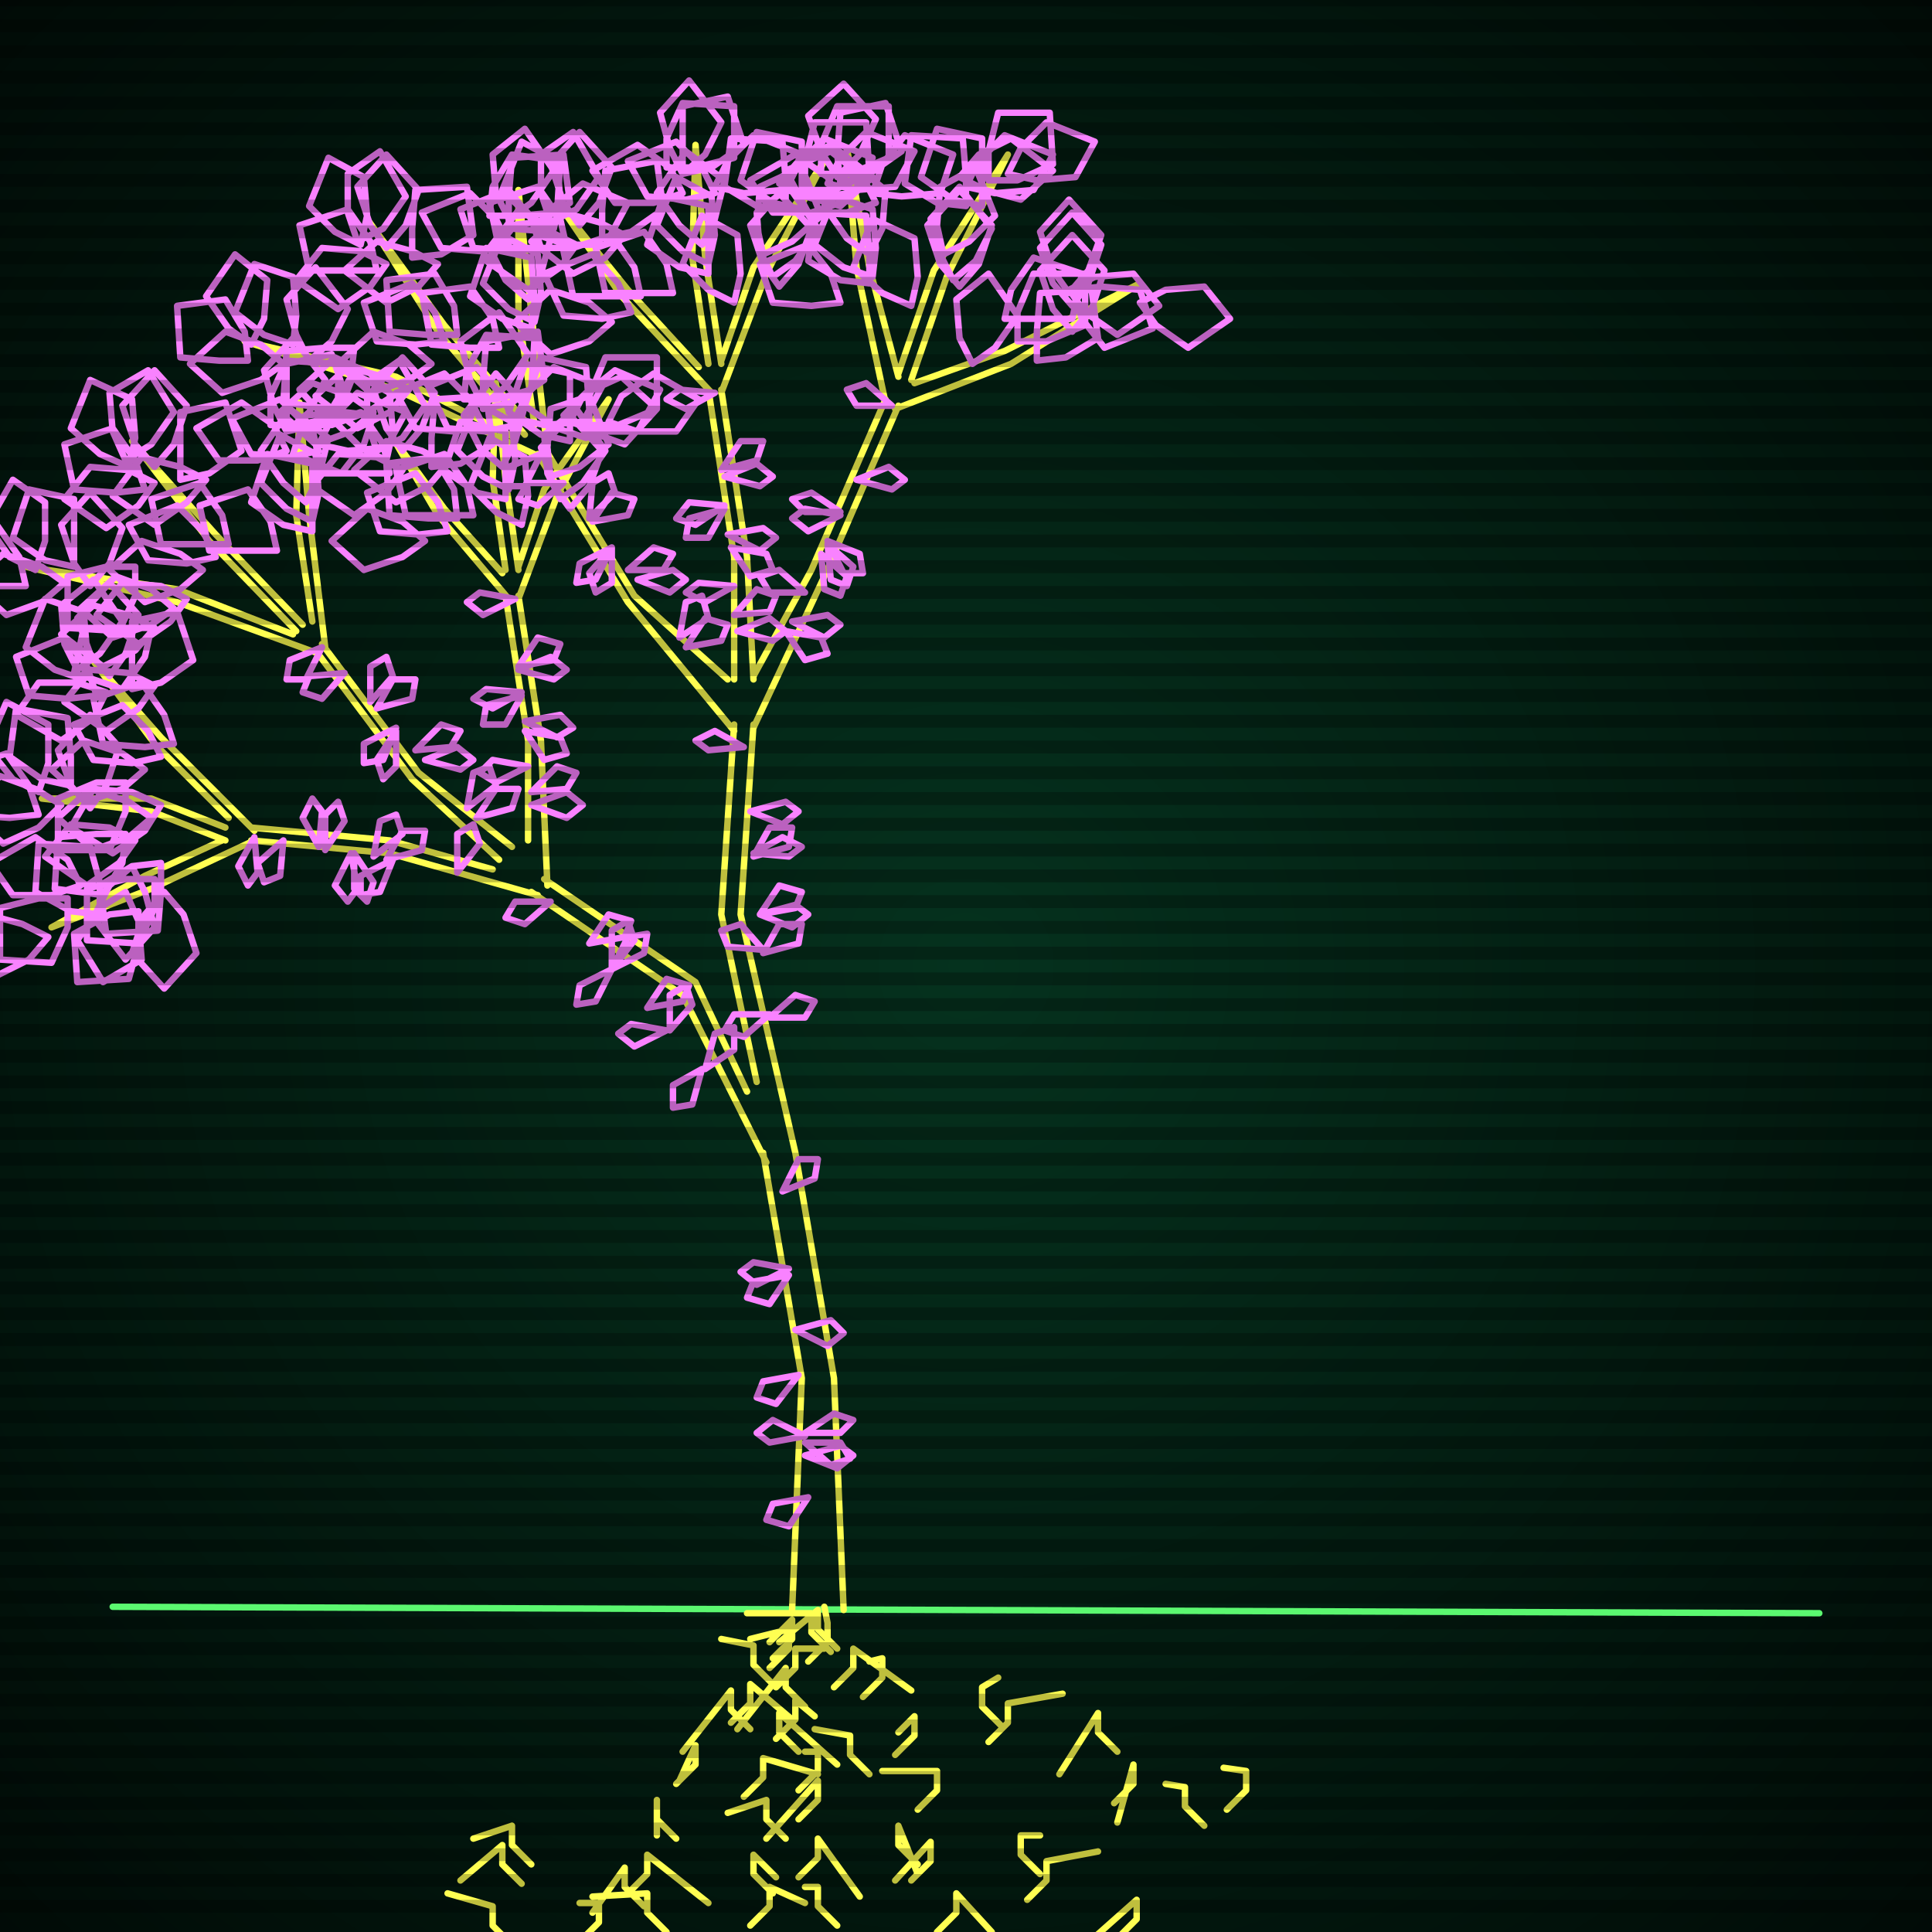 <svg xmlns="http://www.w3.org/2000/svg"
             width="600" height="600"
            >
    
            <style>
                @keyframes glow {0 % {opacity: 0.6;}
                3% {opacity: 0.9;} 30% {opacity: 0.6} 70% {opacity: 0.9}}
    
                .flicker {
                animation: glow 3s linear infinite alternate;
                animation-duration: 2.5s;
                animation-delay: 2.3s;
            }
    
    
            </style>
    
            <defs>
                <radialGradient id="screenGradient"
                                r="100%"
                >
                    <stop offset="0%" stop-color="#05321e"/>
                    <stop offset="90%" stop-color="black"/>
    
                </radialGradient>
            </defs>
    
            <rect
                fill="black"
                width="600" height="600"/>
    
            <rect
                className="flicker"
                fill="url(#screenGradient)"
                width="600" height="600"/>
    
    
            <path
                id="ground-path"
                className="flicker"
                style="fill: none;stroke: #5bf870;stroke-width:2px;stroke-linecap:round;stroke-linejoin:round;stroke-miterlimit:4;stroke-dasharray:none"
                d="M 35 499 L 565 501 "
            />
            <path
                id="branch-path"
                className="flicker"
                style="fill: none;stroke: #ffff52;stroke-width:2px;stroke-linecap:round;stroke-linejoin:round;stroke-miterlimit:4;stroke-dasharray:none"
                d="M 246 500 L 249 428 L 237 358 M 247 358 L 259 428 L 262 500 M 238 361 L 212 309 L 165 277 M 169 273 L 216 305 L 232 339 M 167 278 L 121 265 L 78 261 M 78 257 L 121 261 L 153 270 M 79 261 L 47 276 L 16 288 L 45 272 L 69 261 M 70 261 L 47 252 L 13 248 L 47 248 L 70 257 M 71 254 L 48 231 L 28 204 L 50 229 L 79 258 M 155 267 L 128 242 L 98 202 M 100 200 L 130 240 L 159 263 M 99 203 L 55 187 L 8 176 L 55 183 L 91 197 M 92 196 L 65 168 L 41 137 L 67 166 L 94 194 M 97 193 L 92 160 L 93 125 L 96 160 L 101 201 M 164 261 L 164 230 L 157 185 M 161 185 L 168 230 L 170 275 M 158 186 L 136 160 L 122 136 L 138 158 L 156 178 M 157 177 L 153 149 L 154 119 L 157 149 L 161 177 M 161 176 L 169 152 L 189 124 L 173 154 L 161 186 M 235 336 L 224 284 L 228 225 M 234 225 L 230 284 L 247 358 M 228 227 L 195 187 L 167 141 M 169 139 L 197 185 L 226 211 M 168 142 L 123 121 L 76 106 L 123 117 L 160 136 M 163 135 L 136 103 L 114 68 L 138 101 L 165 133 M 166 132 L 161 97 L 161 59 L 165 97 L 170 140 M 228 211 L 228 173 L 220 121 M 224 121 L 232 173 L 234 211 M 221 122 L 193 92 L 174 64 L 195 90 L 217 114 M 220 113 L 215 80 L 216 45 L 219 80 L 224 113 M 224 112 L 234 83 L 256 50 L 238 85 L 224 122 M 234 210 L 252 177 L 275 124 M 279 126 L 256 179 L 234 226 M 275 125 L 266 83 L 263 46 L 270 83 L 279 117 M 279 116 L 290 84 L 313 48 L 294 86 L 283 118 M 284 119 L 312 109 L 354 88 L 314 113 L 278 127 "
            />
            <path
                id="leaf-path"
                className="flicker"
                style="fill: none;stroke: #f982ff;stroke-width:2px;stroke-linecap:round;stroke-linejoin:round;stroke-miterlimit:4;stroke-dasharray:none"
                d="M 250 445 L 259 439 L 265 441 L 261 445 L 250 445 M 248 427 L 241 436 L 235 434 L 237 429 L 248 427 M 250 446 L 239 448 L 235 445 L 240 441 L 250 446 M 245 394 L 235 399 L 230 395 L 234 392 L 245 394 M 247 413 L 258 410 L 262 414 L 257 418 L 247 413 M 245 396 L 239 405 L 232 403 L 234 398 L 245 396 M 250 448 L 261 448 L 264 453 L 258 455 L 250 448 M 243 370 L 248 360 L 254 360 L 253 366 L 243 370 M 251 465 L 245 474 L 238 472 L 240 467 L 251 465 M 250 452 L 261 449 L 265 452 L 260 456 L 250 452 M 190 301 L 185 311 L 179 312 L 180 306 L 190 301 M 201 313 L 207 304 L 214 306 L 212 311 L 201 313 M 190 301 L 190 289 L 195 286 L 197 292 L 190 301 M 219 332 L 222 321 L 228 319 L 228 326 L 219 332 M 208 320 L 208 309 L 213 306 L 215 312 L 208 320 M 218 332 L 215 343 L 209 344 L 209 337 L 218 332 M 207 320 L 197 325 L 192 321 L 196 318 L 207 320 M 171 280 L 163 287 L 157 285 L 160 280 L 171 280 M 183 293 L 189 284 L 196 286 L 194 291 L 183 293 M 190 301 L 195 291 L 201 290 L 200 296 L 190 301 M 122 267 L 118 277 L 112 278 L 112 272 L 122 267 M 88 261 L 87 272 L 82 274 L 80 268 L 88 261 M 101 264 L 101 253 L 105 249 L 107 255 L 101 264 M 110 265 L 116 274 L 114 280 L 110 276 L 110 265 M 142 271 L 142 259 L 147 256 L 149 262 L 142 271 M 109 265 L 111 276 L 108 280 L 104 275 L 109 265 M 120 267 L 125 258 L 132 258 L 131 264 L 120 267 M 79 260 L 80 271 L 77 275 L 74 269 L 79 260 M 116 266 L 118 255 L 123 253 L 125 259 L 116 266 M 99 263 L 94 254 L 97 248 L 100 252 L 99 263 M 51 277 L 57 284 L 61 296 L 51 307 L 41 296 L 45 284 L 51 277 M 50 268 L 50 277 L 49 289 L 33 290 L 31 275 L 41 269 L 50 268 M 21 279 L 21 288 L 16 299 L 0 298 L 0 282 L 12 279 L 21 279 M 31 284 L 22 283 L 11 277 L 12 262 L 28 263 L 31 274 L 31 284 M 15 291 L 9 298 L -1 303 L -14 293 L -4 284 L 7 287 L 15 291 M 39 277 L 43 286 L 44 298 L 32 305 L 24 292 L 31 282 L 39 277 M 43 283 L 43 293 L 40 304 L 24 305 L 23 290 L 34 284 L 43 283 M 25 275 L 16 278 L 4 278 L -3 268 L 11 260 L 21 267 L 25 275 M 41 269 L 45 277 L 48 288 L 39 298 L 29 285 L 34 275 L 41 269 M 48 273 L 48 282 L 43 293 L 27 292 L 27 276 L 39 273 L 48 273 M 50 250 L 45 258 L 35 265 L 22 257 L 29 245 L 41 246 L 50 250 M 19 250 L 12 257 L 1 262 L -10 252 L 0 241 L 11 245 L 19 250 M 28 251 L 22 244 L 18 233 L 28 222 L 37 232 L 33 244 L 28 251 M 12 253 L 3 254 L -10 253 L -13 239 L 2 234 L 9 244 L 12 253 M 39 259 L 38 268 L 32 278 L 17 276 L 18 260 L 30 259 L 39 259 M 42 261 L 37 268 L 27 275 L 14 266 L 22 256 L 34 257 L 42 261 M 22 244 L 13 242 L 3 235 L 5 220 L 21 223 L 22 235 L 22 244 M 39 243 L 39 252 L 34 264 L 18 264 L 18 248 L 30 243 L 39 243 M 47 254 L 40 260 L 29 264 L 18 254 L 28 245 L 40 249 L 47 254 M 12 246 L 4 242 L -4 232 L 2 218 L 15 225 L 15 237 L 12 246 M 30 216 L 21 217 L 9 216 L 5 204 L 20 198 L 27 207 L 30 216 M 41 214 L 41 205 L 41 193 L 55 190 L 60 205 L 50 212 L 41 214 M 26 211 L 17 208 L 8 201 L 14 186 L 26 190 L 27 202 L 26 211 M 45 239 L 38 245 L 27 249 L 16 239 L 26 230 L 38 234 L 45 239 M 50 235 L 41 237 L 29 236 L 23 225 L 38 219 L 46 227 L 50 235 M 34 210 L 28 203 L 24 192 L 34 181 L 43 191 L 39 203 L 34 210 M 48 213 L 43 220 L 33 227 L 20 218 L 28 208 L 40 209 L 48 213 M 54 231 L 45 232 L 32 231 L 29 217 L 44 212 L 51 222 L 54 231 M 24 208 L 20 200 L 19 188 L 29 180 L 38 193 L 31 203 L 24 208 M 33 215 L 29 223 L 19 230 L 5 222 L 12 212 L 24 212 L 33 215 M 107 209 L 100 217 L 94 215 L 96 210 L 107 209 M 117 220 L 122 211 L 129 211 L 128 217 L 117 220 M 123 227 L 123 238 L 119 242 L 117 236 L 123 227 M 148 254 L 154 245 L 161 245 L 159 251 L 148 254 M 123 226 L 119 236 L 113 237 L 113 231 L 123 226 M 132 236 L 142 232 L 147 236 L 143 239 L 132 236 M 100 201 L 95 211 L 89 211 L 90 205 L 100 201 M 129 233 L 137 225 L 143 227 L 140 232 L 129 233 M 115 218 L 115 207 L 120 204 L 122 210 L 115 218 M 145 251 L 147 240 L 152 238 L 154 244 L 145 251 M 58 186 L 53 193 L 43 200 L 30 191 L 38 181 L 50 182 L 58 186 M 20 181 L 13 187 L 2 191 L -9 181 L 1 172 L 13 176 L 20 181 M 28 182 L 23 175 L 19 163 L 28 153 L 38 164 L 34 175 L 28 182 M 8 182 L -1 182 L -13 182 L -16 168 L -1 163 L 6 173 L 8 182 M 47 195 L 45 204 L 38 214 L 23 209 L 26 195 L 38 195 L 47 195 M 48 195 L 42 202 L 32 207 L 19 197 L 29 188 L 40 191 L 48 195 M 23 176 L 14 174 L 4 167 L 9 152 L 23 155 L 23 167 L 23 176 M 42 176 L 42 185 L 37 196 L 21 195 L 21 179 L 33 176 L 42 176 M 54 189 L 47 194 L 35 198 L 25 189 L 36 179 L 47 183 L 54 189 M 11 177 L 3 173 L -4 163 L 4 149 L 14 156 L 14 168 L 11 177 M 45 152 L 36 153 L 23 152 L 20 138 L 35 133 L 42 143 L 45 152 M 56 149 L 56 140 L 56 128 L 70 125 L 75 140 L 65 147 L 56 149 M 40 145 L 31 141 L 22 133 L 28 118 L 41 124 L 42 136 L 40 145 M 63 177 L 56 183 L 45 187 L 34 177 L 44 168 L 56 172 L 63 177 M 67 173 L 58 175 L 46 174 L 40 163 L 55 157 L 63 165 L 67 173 M 48 145 L 42 138 L 38 126 L 48 115 L 58 126 L 54 138 L 48 145 M 64 149 L 58 156 L 48 163 L 35 154 L 44 142 L 56 145 L 64 149 M 71 169 L 62 169 L 50 169 L 47 155 L 62 150 L 69 160 L 71 169 M 39 143 L 35 134 L 34 122 L 46 115 L 54 128 L 47 138 L 39 143 M 48 150 L 43 157 L 33 164 L 20 155 L 28 145 L 40 146 L 48 150 M 99 138 L 103 130 L 111 122 L 126 128 L 120 139 L 108 140 L 99 138 M 89 134 L 85 126 L 82 115 L 91 105 L 101 118 L 96 128 L 89 134 M 86 171 L 77 171 L 65 171 L 62 157 L 77 152 L 84 162 L 86 171 M 97 165 L 88 163 L 78 156 L 83 141 L 97 144 L 97 156 L 97 165 M 89 134 L 89 125 L 89 113 L 103 110 L 108 125 L 98 132 L 89 134 M 99 140 L 90 142 L 78 141 L 72 130 L 87 124 L 95 132 L 99 140 M 97 162 L 89 158 L 81 150 L 87 135 L 98 141 L 99 153 L 97 162 M 84 132 L 84 123 L 89 112 L 105 113 L 105 129 L 93 132 L 84 132 M 89 140 L 80 143 L 68 143 L 61 133 L 75 125 L 85 132 L 89 140 M 95 156 L 88 150 L 81 140 L 90 127 L 102 136 L 99 148 L 95 156 M 161 208 L 171 204 L 176 208 L 172 211 L 161 208 M 162 216 L 157 225 L 150 225 L 151 219 L 162 216 M 165 250 L 176 246 L 181 250 L 176 254 L 165 250 M 162 215 L 153 220 L 147 217 L 151 214 L 162 215 M 163 227 L 174 229 L 176 234 L 169 236 L 163 227 M 160 186 L 150 191 L 145 187 L 149 184 L 160 186 M 163 224 L 174 222 L 178 226 L 173 229 L 163 224 M 161 207 L 167 198 L 174 200 L 172 205 L 161 207 M 165 246 L 173 238 L 179 240 L 176 245 L 165 246 M 164 238 L 154 243 L 149 240 L 153 236 L 164 238 M 121 147 L 112 147 L 100 147 L 97 133 L 112 128 L 119 138 L 121 147 M 134 145 L 134 136 L 135 124 L 151 123 L 153 138 L 143 144 L 134 145 M 120 143 L 112 139 L 104 131 L 110 116 L 121 122 L 122 134 L 120 143 M 132 168 L 125 173 L 113 177 L 103 168 L 114 158 L 125 162 L 132 168 M 139 165 L 130 166 L 118 165 L 114 153 L 129 147 L 136 156 L 139 165 M 125 140 L 120 133 L 116 121 L 125 111 L 135 122 L 131 133 L 125 140 M 139 144 L 133 151 L 123 156 L 110 146 L 120 137 L 131 140 L 139 144 M 142 161 L 133 161 L 121 160 L 120 144 L 135 142 L 141 152 L 142 161 M 117 140 L 114 131 L 114 119 L 124 112 L 132 126 L 125 136 L 117 140 M 125 146 L 120 153 L 110 160 L 97 151 L 105 141 L 117 142 L 125 146 M 160 130 L 164 122 L 172 114 L 187 120 L 181 131 L 169 132 L 160 130 M 150 126 L 146 118 L 143 106 L 155 97 L 164 110 L 157 120 L 150 126 M 147 160 L 138 160 L 126 160 L 123 146 L 138 141 L 145 151 L 147 160 M 157 155 L 148 153 L 138 146 L 143 131 L 157 134 L 157 146 L 157 155 M 150 127 L 150 118 L 151 106 L 167 103 L 169 118 L 159 125 L 150 127 M 160 132 L 151 134 L 139 133 L 133 120 L 148 114 L 156 123 L 160 132 M 158 152 L 150 148 L 142 140 L 148 125 L 159 131 L 160 143 L 158 152 M 144 124 L 145 115 L 151 104 L 166 105 L 165 121 L 154 124 L 144 124 M 150 132 L 141 134 L 129 133 L 123 122 L 138 116 L 146 124 L 150 132 M 156 145 L 149 139 L 144 129 L 154 116 L 163 126 L 160 137 L 156 145 M 183 132 L 183 123 L 188 111 L 204 111 L 204 127 L 192 132 L 183 132 M 162 163 L 154 159 L 146 151 L 152 136 L 163 142 L 164 154 L 162 163 M 177 158 L 172 151 L 168 139 L 177 129 L 187 140 L 183 151 L 177 158 M 177 131 L 181 123 L 191 115 L 205 121 L 198 134 L 186 134 L 177 131 M 182 136 L 173 133 L 163 126 L 168 111 L 182 114 L 183 127 L 182 136 M 174 155 L 170 147 L 169 135 L 179 127 L 188 140 L 181 150 L 174 155 M 175 129 L 182 122 L 193 117 L 204 127 L 194 138 L 183 134 L 175 129 M 177 137 L 168 135 L 158 128 L 163 113 L 177 116 L 177 128 L 177 137 M 171 148 L 170 139 L 171 127 L 183 123 L 189 138 L 180 145 L 171 148 M 189 131 L 193 123 L 203 116 L 217 124 L 210 134 L 198 134 L 189 131 M 236 284 L 247 281 L 251 284 L 246 288 L 236 284 M 234 266 L 239 257 L 246 257 L 245 263 L 234 266 M 239 316 L 247 309 L 253 311 L 250 316 L 239 316 M 237 296 L 242 287 L 249 287 L 248 293 L 237 296 M 239 315 L 231 322 L 225 320 L 228 315 L 239 315 M 237 295 L 226 294 L 224 289 L 230 287 L 237 295 M 231 232 L 220 233 L 216 230 L 222 227 L 231 232 M 233 252 L 244 249 L 248 252 L 243 256 L 233 252 M 234 265 L 243 260 L 249 263 L 245 266 L 234 265 M 236 284 L 242 275 L 249 277 L 247 282 L 236 284 M 175 150 L 167 157 L 161 155 L 164 150 L 175 150 M 184 162 L 190 153 L 197 155 L 195 160 L 184 162 M 190 170 L 190 181 L 185 184 L 183 178 L 190 170 M 213 201 L 219 192 L 226 194 L 224 199 L 213 201 M 190 170 L 185 180 L 179 181 L 180 175 L 190 170 M 198 180 L 209 177 L 213 180 L 208 184 L 198 180 M 168 141 L 163 151 L 157 151 L 158 145 L 168 141 M 195 177 L 203 170 L 209 172 L 206 177 L 195 177 M 183 161 L 184 150 L 189 147 L 191 153 L 183 161 M 211 198 L 213 187 L 218 185 L 220 192 L 211 198 M 127 121 L 121 128 L 111 133 L 98 123 L 108 114 L 119 117 L 127 121 M 88 113 L 81 118 L 69 122 L 59 113 L 70 103 L 81 107 L 88 113 M 96 112 L 92 104 L 89 93 L 98 83 L 108 96 L 103 106 L 96 112 M 77 112 L 68 112 L 56 111 L 55 95 L 70 93 L 76 103 L 77 112 M 116 129 L 113 138 L 106 147 L 91 141 L 95 129 L 107 128 L 116 129 M 116 128 L 109 134 L 98 138 L 87 128 L 97 119 L 109 123 L 116 128 M 91 107 L 82 104 L 73 97 L 79 82 L 91 86 L 92 98 L 91 107 M 110 108 L 109 117 L 103 127 L 88 125 L 89 109 L 101 108 L 110 108 M 122 123 L 114 128 L 103 132 L 93 121 L 104 111 L 115 116 L 122 123 M 78 107 L 71 102 L 64 92 L 73 79 L 83 87 L 82 99 L 78 107 M 117 84 L 108 84 L 96 84 L 93 70 L 108 65 L 115 75 L 117 84 M 128 80 L 128 71 L 129 59 L 145 58 L 147 73 L 137 79 L 128 80 M 112 76 L 104 72 L 96 64 L 102 49 L 113 55 L 114 67 L 112 76 M 134 113 L 127 118 L 115 122 L 105 113 L 116 103 L 127 107 L 134 113 M 138 106 L 129 107 L 117 106 L 113 94 L 128 88 L 135 97 L 138 106 M 120 77 L 115 70 L 111 58 L 120 48 L 130 59 L 126 70 L 120 77 M 136 82 L 130 89 L 120 94 L 107 84 L 117 75 L 128 78 L 136 82 M 142 104 L 133 104 L 121 103 L 120 87 L 135 85 L 141 95 L 142 104 M 111 75 L 108 66 L 108 54 L 118 47 L 126 61 L 119 71 L 111 75 M 120 82 L 115 89 L 105 96 L 92 87 L 100 77 L 112 78 L 120 82 M 167 73 L 171 65 L 181 57 L 195 63 L 188 76 L 176 76 L 167 73 M 158 68 L 154 60 L 153 48 L 163 40 L 172 53 L 165 63 L 158 68 M 155 108 L 146 108 L 134 107 L 131 91 L 146 89 L 153 99 L 155 108 M 165 102 L 156 99 L 146 92 L 151 77 L 165 80 L 166 93 L 165 102 M 158 70 L 158 61 L 159 49 L 175 48 L 177 63 L 167 69 L 158 70 M 168 77 L 159 78 L 147 77 L 143 65 L 158 59 L 165 68 L 168 77 M 166 100 L 158 96 L 150 88 L 156 73 L 167 79 L 168 91 L 166 100 M 152 67 L 153 58 L 159 48 L 174 50 L 173 66 L 161 67 L 152 67 M 158 76 L 149 78 L 137 77 L 131 66 L 146 60 L 154 68 L 158 76 M 164 93 L 157 87 L 152 77 L 162 64 L 171 74 L 168 85 L 164 93 M 225 148 L 235 144 L 240 148 L 236 151 L 225 148 M 225 158 L 220 167 L 213 167 L 214 161 L 225 158 M 229 196 L 239 192 L 244 196 L 240 199 L 229 196 M 225 157 L 216 163 L 210 161 L 214 156 L 225 157 M 227 170 L 238 172 L 240 177 L 233 179 L 227 170 M 222 122 L 213 127 L 207 124 L 211 121 L 222 122 M 226 166 L 237 164 L 241 167 L 236 171 L 226 166 M 224 146 L 230 137 L 237 137 L 235 143 L 224 146 M 228 191 L 235 183 L 241 185 L 239 190 L 228 191 M 228 182 L 219 187 L 213 184 L 217 181 L 228 182 M 176 77 L 167 77 L 155 77 L 152 63 L 167 58 L 174 68 L 176 77 M 187 74 L 187 65 L 188 53 L 204 50 L 206 65 L 196 72 L 187 74 M 172 71 L 164 67 L 156 59 L 162 44 L 173 50 L 174 62 L 172 71 M 190 100 L 183 106 L 171 110 L 160 100 L 171 90 L 183 94 L 190 100 M 196 97 L 187 99 L 175 98 L 169 85 L 184 79 L 192 88 L 196 97 M 180 70 L 175 63 L 171 51 L 180 41 L 190 52 L 186 63 L 180 70 M 194 73 L 188 80 L 178 85 L 165 75 L 175 66 L 186 69 L 194 73 M 199 92 L 190 92 L 178 92 L 175 78 L 190 73 L 197 83 L 199 92 M 171 69 L 168 60 L 168 48 L 178 41 L 186 55 L 179 65 L 171 69 M 179 76 L 174 83 L 164 90 L 151 81 L 159 71 L 171 72 L 179 76 M 222 58 L 226 50 L 234 42 L 249 48 L 243 59 L 231 60 L 222 58 M 212 54 L 208 46 L 205 35 L 214 25 L 224 38 L 219 48 L 212 54 M 209 91 L 200 91 L 188 91 L 185 77 L 200 72 L 207 82 L 209 91 M 220 85 L 211 83 L 201 76 L 206 61 L 220 64 L 220 76 L 220 85 M 212 54 L 212 45 L 212 33 L 226 30 L 231 45 L 221 52 L 212 54 M 222 60 L 213 62 L 201 61 L 195 50 L 210 44 L 218 52 L 222 60 M 220 82 L 212 78 L 204 70 L 210 55 L 221 61 L 222 73 L 220 82 M 207 52 L 207 43 L 212 32 L 228 33 L 228 49 L 216 52 L 207 52 M 212 60 L 203 63 L 191 63 L 184 53 L 198 45 L 208 52 L 212 60 M 218 76 L 211 70 L 204 60 L 213 47 L 225 56 L 222 68 L 218 76 M 250 59 L 250 50 L 253 38 L 269 38 L 270 54 L 259 59 L 250 59 M 228 94 L 220 90 L 212 82 L 218 67 L 229 73 L 230 85 L 228 94 M 242 89 L 237 82 L 233 70 L 242 60 L 252 71 L 248 82 L 242 89 M 244 59 L 248 51 L 256 43 L 271 49 L 265 60 L 253 61 L 244 59 M 249 65 L 240 63 L 230 56 L 235 41 L 249 44 L 249 56 L 249 65 M 240 86 L 236 78 L 235 66 L 245 58 L 254 71 L 247 81 L 240 86 M 242 57 L 248 50 L 258 45 L 271 55 L 261 64 L 250 61 L 242 57 M 244 65 L 235 64 L 225 58 L 227 43 L 243 44 L 244 56 L 244 65 M 237 79 L 235 70 L 236 58 L 249 52 L 255 67 L 246 75 L 237 79 M 257 57 L 261 49 L 269 41 L 284 47 L 278 58 L 266 59 L 257 57 M 261 160 L 251 165 L 246 161 L 250 158 L 261 160 M 244 196 L 255 198 L 257 203 L 250 205 L 244 196 M 261 159 L 250 159 L 246 155 L 252 153 L 261 159 M 255 172 L 263 179 L 261 185 L 256 183 L 255 172 M 277 126 L 266 126 L 263 121 L 269 119 L 277 126 M 257 168 L 267 172 L 268 178 L 262 178 L 257 168 M 266 149 L 276 145 L 281 149 L 277 152 L 266 149 M 246 193 L 257 191 L 261 194 L 256 198 L 246 193 M 250 184 L 239 184 L 236 179 L 242 177 L 250 184 M 257 169 L 265 176 L 263 182 L 258 180 L 257 169 M 271 60 L 274 51 L 281 42 L 296 48 L 292 60 L 280 61 L 271 60 M 260 55 L 255 47 L 251 36 L 262 26 L 272 37 L 267 48 L 260 55 M 261 94 L 252 95 L 240 94 L 236 82 L 251 76 L 258 85 L 261 94 M 270 88 L 261 87 L 251 81 L 253 66 L 269 67 L 270 79 L 270 88 M 261 57 L 260 48 L 261 35 L 275 32 L 280 47 L 270 54 L 261 57 M 272 63 L 263 66 L 251 66 L 244 53 L 258 47 L 268 55 L 272 63 M 271 86 L 262 83 L 253 76 L 259 61 L 271 65 L 272 77 L 271 86 M 255 54 L 255 45 L 260 33 L 276 33 L 276 49 L 264 54 L 255 54 M 261 63 L 252 66 L 240 66 L 233 56 L 247 48 L 257 55 L 261 63 M 270 79 L 263 74 L 256 64 L 265 51 L 275 59 L 274 71 L 270 79 M 307 56 L 307 47 L 310 35 L 326 35 L 327 51 L 316 56 L 307 56 M 283 95 L 274 91 L 265 83 L 271 68 L 284 74 L 285 86 L 283 95 M 298 89 L 292 82 L 288 70 L 298 59 L 308 70 L 304 82 L 298 89 M 300 58 L 304 50 L 312 42 L 327 48 L 321 59 L 309 60 L 300 58 M 305 64 L 296 62 L 286 55 L 291 40 L 305 43 L 305 55 L 305 64 M 296 87 L 292 79 L 289 68 L 298 58 L 308 71 L 303 81 L 296 87 M 298 55 L 304 48 L 314 43 L 327 53 L 317 62 L 306 59 L 298 55 M 300 64 L 291 63 L 281 57 L 283 42 L 299 43 L 300 55 L 300 64 M 293 79 L 291 70 L 292 58 L 303 52 L 309 67 L 301 75 L 293 79 M 313 54 L 317 46 L 325 38 L 340 44 L 334 55 L 322 56 L 313 54 M 302 113 L 298 105 L 297 93 L 307 85 L 316 98 L 309 108 L 302 113 M 322 112 L 322 103 L 323 91 L 339 90 L 341 105 L 331 111 L 322 112 M 332 90 L 340 86 L 352 85 L 360 95 L 347 104 L 337 97 L 332 90 M 332 91 L 327 84 L 323 72 L 332 62 L 342 73 L 338 84 L 332 91 M 316 106 L 316 97 L 321 85 L 337 85 L 337 101 L 325 106 L 316 106 M 333 90 L 342 89 L 354 90 L 358 102 L 343 108 L 336 99 L 333 90 M 333 95 L 327 88 L 323 77 L 333 66 L 342 76 L 338 88 L 333 95 M 312 99 L 314 90 L 321 80 L 336 85 L 333 99 L 321 99 L 312 99 M 354 94 L 362 90 L 374 89 L 382 99 L 369 108 L 359 101 L 354 94 M 333 103 L 327 96 L 323 84 L 333 73 L 343 84 L 339 96 L 333 103 "
            />
            <path
                id="root-path"
                className="flicker"
                style="fill: none;stroke: #ffff52;stroke-width:2px;stroke-linecap:round;stroke-linejoin:round;stroke-miterlimit:4;stroke-dasharray:none"
                d="M 242 510 L 254 500 L 254 506 L 260 512 M 232 501 L 252 501 L 252 507 L 258 513 M 256 499 L 257 504 L 257 510 L 251 516 M 239 510 L 246 503 L 246 509 L 240 515 M 233 509 L 245 506 L 245 512 L 239 518 M 256 512 L 247 512 L 247 518 L 241 524 M 283 525 L 265 512 L 265 518 L 259 524 M 229 537 L 244 518 L 244 524 L 250 530 M 224 509 L 234 511 L 234 517 L 240 523 M 270 516 L 274 515 L 274 521 L 268 527 M 253 533 L 247 528 L 247 534 L 241 540 M 246 534 L 233 523 L 233 529 L 227 535 M 260 548 L 242 532 L 242 538 L 248 544 M 212 544 L 227 525 L 227 531 L 233 537 M 253 537 L 264 539 L 264 545 L 270 551 M 250 544 L 254 544 L 254 550 L 248 556 M 279 538 L 284 533 L 284 539 L 278 545 M 254 551 L 237 546 L 237 552 L 231 558 M 238 571 L 254 553 L 254 559 L 248 565 M 310 521 L 305 524 L 305 530 L 311 536 M 211 553 L 216 542 L 216 548 L 210 554 M 226 563 L 238 559 L 238 565 L 244 571 M 274 550 L 291 550 L 291 556 L 285 562 M 330 526 L 313 529 L 313 535 L 307 541 M 267 589 L 254 571 L 254 577 L 248 583 M 285 582 L 279 567 L 279 573 L 285 579 M 204 570 L 204 559 L 204 565 L 210 571 M 241 583 L 234 576 L 234 582 L 240 588 M 278 584 L 289 572 L 289 578 L 283 584 M 250 586 L 254 586 L 254 592 L 260 598 M 250 591 L 239 586 L 239 592 L 233 598 M 220 591 L 201 576 L 201 582 L 195 588 M 329 551 L 341 532 L 341 538 L 347 544 M 323 570 L 317 570 L 317 576 L 323 582 M 308 600 L 297 588 L 297 594 L 291 600 M 184 594 L 194 580 L 194 586 L 200 592 M 184 589 L 201 588 L 201 594 L 207 600 M 341 575 L 325 578 L 325 584 L 319 590 M 347 566 L 352 548 L 352 554 L 346 560 M 147 571 L 159 567 L 159 573 L 165 579 M 180 591 L 186 591 L 186 597 L 180 603 M 238 622 L 223 618 L 223 624 L 217 630 M 303 631 L 297 614 L 297 620 L 291 626 M 143 584 L 156 573 L 156 579 L 162 585 M 362 554 L 368 555 L 368 561 L 374 567 M 218 634 L 231 630 L 231 636 L 225 642 M 233 628 L 219 629 L 219 635 L 213 641 M 335 606 L 353 590 L 353 596 L 347 602 M 139 588 L 153 592 L 153 598 L 159 604 M 380 549 L 387 550 L 387 556 L 381 562 M 226 650 L 241 647 L 241 653 L 235 659 "
            />
    
    
            <g id="stripes"
            >
                <path
                    id="stripe-path"
                    style="stroke: rgba(0, 0, 0, 0.25);stroke-width:4px;"
                    d="M 0,0 L 600,0 M 0,8 L 600,8 M 0,16 L 600,16 M 0,24 L 600,24 M 0,32 L 600,32 M 0,40 L 600,40 M 0,48 L 600,48 M 0,56 L 600,56 M 0,64 L 600,64 M 0,72 L 600,72 M 0,80 L 600,80 M 0,88 L 600,88 M 0,96 L 600,96 M 0,104 L 600,104 M 0,112 L 600,112 M 0,120 L 600,120 M 0,128 L 600,128 M 0,136 L 600,136 M 0,144 L 600,144 M 0,152 L 600,152 M 0,160 L 600,160 M 0,168 L 600,168 M 0,176 L 600,176 M 0,184 L 600,184 M 0,192 L 600,192 M 0,200 L 600,200 M 0,208 L 600,208 M 0,216 L 600,216 M 0,224 L 600,224 M 0,232 L 600,232 M 0,240 L 600,240 M 0,248 L 600,248 M 0,256 L 600,256 M 0,264 L 600,264 M 0,272 L 600,272 M 0,280 L 600,280 M 0,288 L 600,288 M 0,296 L 600,296 M 0,304 L 600,304 M 0,312 L 600,312 M 0,320 L 600,320 M 0,328 L 600,328 M 0,336 L 600,336 M 0,344 L 600,344 M 0,352 L 600,352 M 0,360 L 600,360 M 0,368 L 600,368 M 0,376 L 600,376 M 0,384 L 600,384 M 0,392 L 600,392 M 0,400 L 600,400 M 0,408 L 600,408 M 0,416 L 600,416 M 0,424 L 600,424 M 0,432 L 600,432 M 0,440 L 600,440 M 0,448 L 600,448 M 0,456 L 600,456 M 0,464 L 600,464 M 0,472 L 600,472 M 0,480 L 600,480 M 0,488 L 600,488 M 0,496 L 600,496 M 0,504 L 600,504 M 0,512 L 600,512 M 0,520 L 600,520 M 0,528 L 600,528 M 0,536 L 600,536 M 0,544 L 600,544 M 0,552 L 600,552 M 0,560 L 600,560 M 0,568 L 600,568 M 0,576 L 600,576 M 0,584 L 600,584 M 0,592 L 600,592 z"
                />
            </g>
        </svg>
        